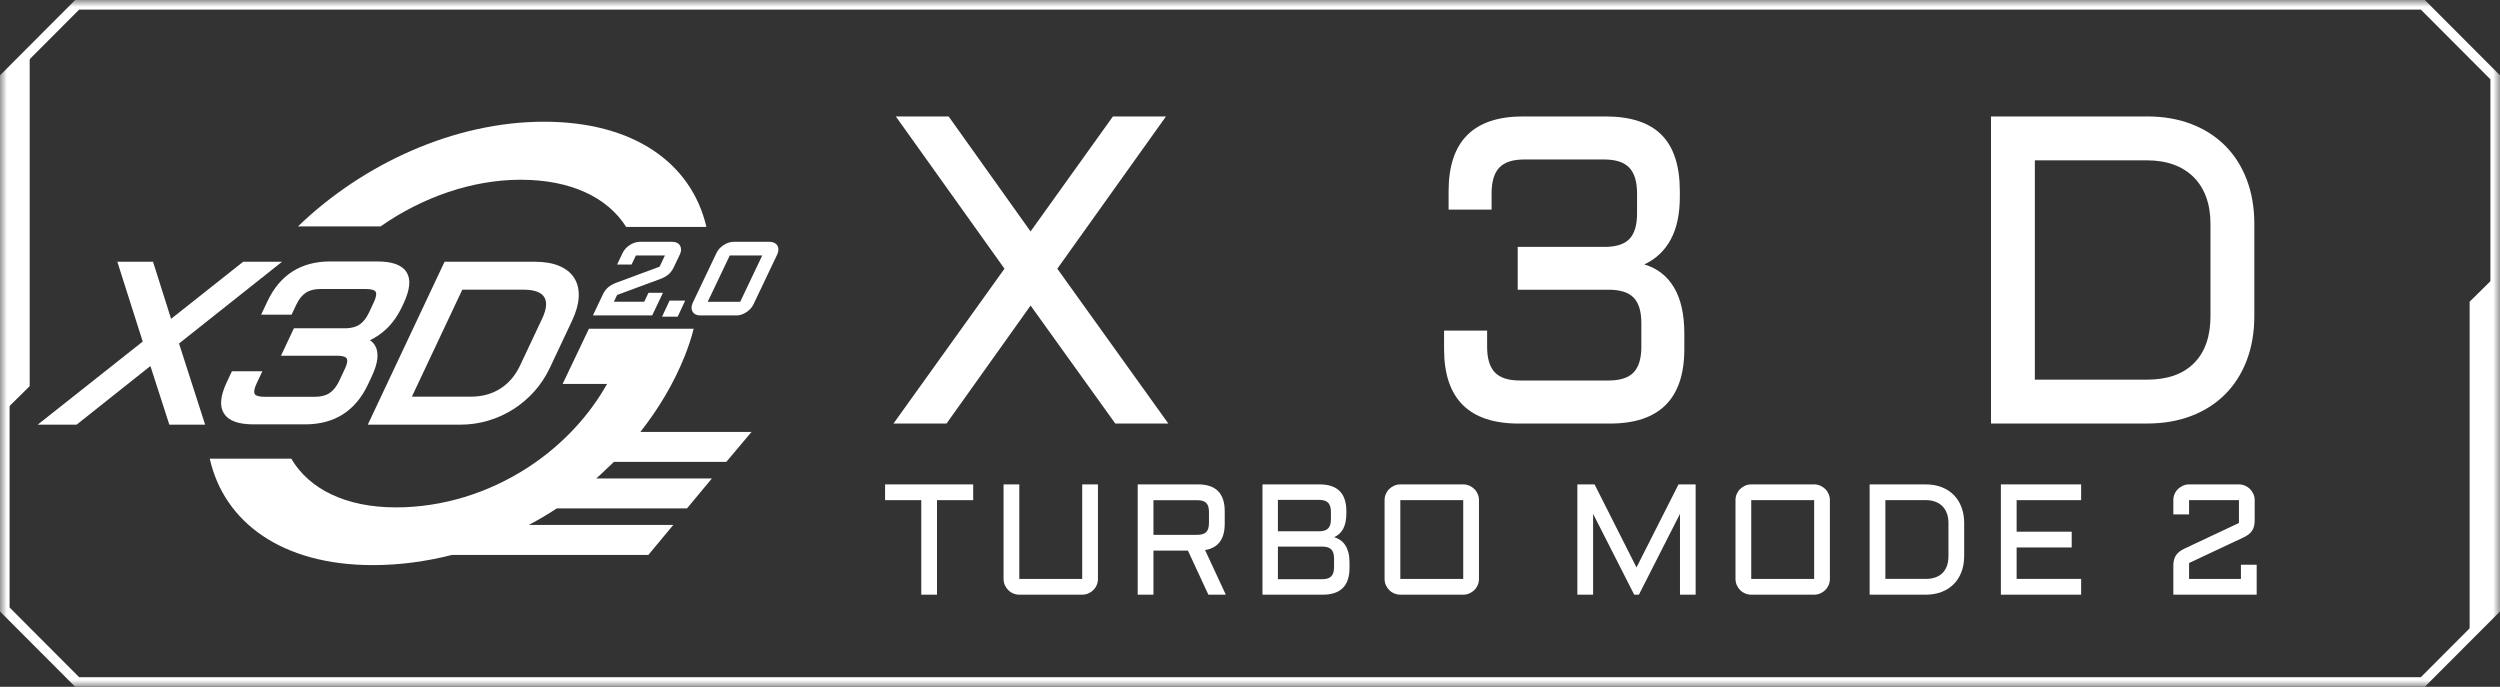 <svg width="182" height="50" viewBox="0 0 182 50" fill="none" xmlns="http://www.w3.org/2000/svg">
<rect x="0" y="0" width="182" height="50" fill="#333333" stroke="none"/>
<g clip-path="url(#clip0_2268_258)">
<mask id="mask0_2268_258" style="mask-type:luminance" maskUnits="userSpaceOnUse" x="0" y="0" width="182" height="50">
<path d="M182 0H0V50H182V0Z" fill="white"/>
</mask>
<g mask="url(#mask0_2268_258)">
<path d="M5.618 50H5.474L0 44.515V5.486L5.474 0H176.526L182 5.485V44.514L176.526 49.999H5.618V50ZM0.698 44.225L5.763 49.301H176.237L181.302 44.225V5.775L176.237 0.699H5.763L0.698 5.775V44.225Z" fill="white"/>
<path d="M0.299 5.477V29.949L2.161 28.112V3.639L0.299 5.477Z" fill="white"/>
<path d="M181.651 44.6V20.127L179.789 21.964V46.437L181.651 44.6Z" fill="white"/>
<path d="M19.965 19.254H17.775L12.354 23.547L10.996 19.254H8.815L10.622 24.937L3.318 30.716H5.508L11.052 26.312L12.471 30.716H14.661L12.803 24.937L19.965 19.254Z" fill="white"/>
<path d="M14.935 30.915H12.327L10.95 26.646L5.576 30.915H2.744L10.39 24.865L8.542 19.055H11.14L12.455 23.211L17.703 19.055H20.534L13.033 25.007L14.933 30.915H14.935ZM12.618 30.515H14.388L12.571 24.865L19.393 19.453H17.845L12.252 23.881L10.851 19.453H9.088L10.854 25.007L3.892 30.515H5.438L11.153 25.976L12.618 30.515Z" fill="white"/>
<path d="M26.439 24.756C27.011 24.554 27.52 24.243 27.968 23.825C28.415 23.407 28.791 22.876 29.095 22.231L29.193 22.023C29.638 21.08 29.717 20.38 29.428 19.921C29.142 19.462 28.477 19.234 27.435 19.234H24.036C21.988 19.234 20.525 20.164 19.65 22.024L19.326 22.711H21.101L21.386 22.103C21.592 21.667 21.849 21.346 22.156 21.144C22.462 20.942 22.855 20.841 23.332 20.841H26.625C27.101 20.841 27.399 20.942 27.519 21.144C27.638 21.346 27.595 21.667 27.389 22.103L27.036 22.854C26.84 23.269 26.6 23.578 26.314 23.777C26.029 23.977 25.662 24.086 25.213 24.102H21.524L20.77 25.701H24.513C24.995 25.701 25.296 25.799 25.415 25.997C25.535 26.194 25.491 26.511 25.285 26.947L24.867 27.835C24.664 28.266 24.408 28.583 24.101 28.785C23.794 28.987 23.399 29.088 22.917 29.088H19.271C18.788 29.088 18.489 28.987 18.372 28.785C18.255 28.583 18.299 28.266 18.502 27.835L18.788 27.227H17.013L16.69 27.913C15.816 29.768 16.406 30.695 18.46 30.695H22.221C24.269 30.695 25.729 29.768 26.604 27.913L26.875 27.338C27.211 26.624 27.34 26.051 27.26 25.619C27.181 25.188 26.908 24.901 26.44 24.756H26.439Z" fill="white"/>
<path d="M22.219 30.893H18.459C17.347 30.893 16.642 30.634 16.306 30.103C15.97 29.573 16.036 28.828 16.508 27.827L16.886 27.026H19.101L18.681 27.917C18.513 28.273 18.465 28.546 18.544 28.684C18.619 28.816 18.877 28.887 19.269 28.887H22.915C23.356 28.887 23.718 28.796 23.99 28.616C24.265 28.435 24.499 28.143 24.686 27.747L25.103 26.859C25.332 26.373 25.289 26.172 25.244 26.096C25.199 26.022 25.044 25.896 24.512 25.896H20.456L21.397 23.899H25.213C25.613 23.884 25.948 23.788 26.2 23.612C26.455 23.433 26.677 23.148 26.857 22.767L27.21 22.017C27.38 21.655 27.429 21.382 27.348 21.244C27.27 21.11 27.013 21.038 26.625 21.038H23.332C22.898 21.038 22.539 21.129 22.266 21.309C21.991 21.49 21.756 21.785 21.567 22.187L21.227 22.908H19.011L19.47 21.936C20.377 20.01 21.914 19.033 24.036 19.033H27.434C28.56 19.033 29.267 19.288 29.597 19.814C29.925 20.339 29.852 21.088 29.372 22.107L29.275 22.315C28.962 22.98 28.568 23.537 28.104 23.97C27.753 24.297 27.36 24.565 26.934 24.767C27.216 24.957 27.391 25.229 27.456 25.582C27.544 26.06 27.412 26.662 27.055 27.421L26.784 27.997C25.879 29.919 24.343 30.893 22.222 30.893H22.219ZM17.139 27.425L16.869 27.998C16.466 28.854 16.39 29.49 16.643 29.891C16.897 30.291 17.509 30.496 18.46 30.496H22.221C24.203 30.496 25.577 29.623 26.422 27.829L26.693 27.254C27.009 26.582 27.134 26.044 27.064 25.656C26.998 25.301 26.776 25.069 26.38 24.947L25.804 24.77L26.373 24.569C26.916 24.376 27.407 24.078 27.832 23.68C28.258 23.28 28.623 22.765 28.914 22.146L29.012 21.938C29.423 21.065 29.507 20.421 29.259 20.027C29.012 19.632 28.398 19.433 27.434 19.433H24.036C22.053 19.433 20.677 20.308 19.829 22.108L19.639 22.511H20.973L21.206 22.018C21.426 21.549 21.709 21.199 22.046 20.977C22.384 20.754 22.817 20.641 23.331 20.641H26.624C27.182 20.641 27.53 20.773 27.689 21.043C27.846 21.309 27.806 21.684 27.569 22.188L27.215 22.939C27.006 23.384 26.74 23.722 26.427 23.94C26.11 24.161 25.704 24.283 25.219 24.3H21.648L21.083 25.499H24.511C25.074 25.499 25.425 25.628 25.584 25.892C25.741 26.153 25.702 26.525 25.463 27.031L25.045 27.918C24.827 28.382 24.545 28.729 24.209 28.951C23.871 29.174 23.435 29.288 22.915 29.288H19.269C18.704 29.288 18.354 29.156 18.198 28.885C18.045 28.62 18.085 28.249 18.321 27.749L18.473 27.426H17.14L17.139 27.425Z" fill="white"/>
<path d="M41.636 20.345C41.415 19.996 41.077 19.727 40.621 19.538C40.166 19.349 39.6 19.254 38.923 19.254H32.488L27.088 30.716H33.523C34.2 30.716 34.856 30.621 35.489 30.432C36.121 30.243 36.714 29.973 37.263 29.625C37.813 29.276 38.31 28.853 38.752 28.357C39.194 27.861 39.558 27.311 39.845 26.703L41.465 23.265C41.75 22.658 41.906 22.107 41.93 21.611C41.955 21.116 41.856 20.694 41.636 20.344V20.345ZM39.654 23.267L38.035 26.704C37.676 27.466 37.173 28.051 36.527 28.462C35.88 28.872 35.136 29.077 34.294 29.077H29.669L33.526 20.892H38.151C38.562 20.892 38.906 20.945 39.179 21.053C39.453 21.16 39.654 21.315 39.784 21.52C39.913 21.724 39.968 21.975 39.947 22.267C39.927 22.56 39.829 22.893 39.653 23.265L39.654 23.267Z" fill="white"/>
<path d="M33.525 30.915H26.775L32.364 19.055H38.925C39.624 19.055 40.221 19.156 40.699 19.353C41.19 19.558 41.562 19.855 41.805 20.238C42.047 20.622 42.157 21.086 42.13 21.621C42.104 22.14 41.941 22.722 41.645 23.351L40.025 26.788C39.732 27.41 39.354 27.983 38.901 28.491C38.449 28.997 37.934 29.436 37.37 29.793C36.808 30.15 36.194 30.429 35.545 30.622C34.897 30.816 34.216 30.915 33.523 30.915H33.525ZM27.403 30.515H33.525C34.179 30.515 34.821 30.423 35.433 30.24C36.047 30.056 36.627 29.793 37.159 29.455C37.691 29.117 38.177 28.703 38.606 28.223C39.033 27.745 39.39 27.204 39.667 26.617L41.286 23.18C41.56 22.599 41.71 22.068 41.733 21.601C41.755 21.149 41.667 20.762 41.47 20.45C41.272 20.138 40.961 19.893 40.547 19.72C40.119 19.542 39.573 19.452 38.926 19.452H32.617L27.405 30.514L27.403 30.515ZM34.297 29.276H29.358L33.402 20.693H38.154C38.588 20.693 38.958 20.751 39.253 20.867C39.566 20.989 39.801 21.173 39.954 21.413C40.107 21.655 40.172 21.947 40.148 22.281C40.126 22.598 40.022 22.958 39.836 23.351L38.216 26.788C37.843 27.581 37.31 28.201 36.634 28.63C35.958 29.059 35.171 29.276 34.296 29.276H34.297ZM29.986 28.877H34.297C35.096 28.877 35.812 28.681 36.422 28.292C37.033 27.904 37.516 27.341 37.857 26.617L39.476 23.18C39.64 22.831 39.733 22.519 39.752 22.251C39.769 22 39.726 21.795 39.618 21.625C39.511 21.455 39.343 21.328 39.109 21.237C38.861 21.139 38.538 21.09 38.154 21.09H33.654L29.986 28.875V28.877Z" fill="white"/>
<path d="M37.907 13.085C41.546 13.085 44.231 14.368 45.585 16.523H51.365L51.422 16.499C50.332 11.872 46.137 8.861 39.603 8.861C33.069 8.861 26.418 11.926 21.693 16.483H27.704C30.741 14.361 34.365 13.085 37.907 13.085Z" fill="white"/>
<path d="M54.638 31.444H46.621C47.948 29.752 49.048 27.913 49.831 25.963C50.103 25.285 50.362 24.518 50.498 23.93H42.875L40.959 27.95H44.194C42.914 30.224 41.12 32.144 39.027 33.625C38.816 33.774 38.604 33.918 38.389 34.059C35.542 35.896 32.201 36.938 28.831 36.938C25.181 36.938 22.515 35.617 21.204 33.392H15.271C16.312 38.019 20.517 41.14 27.145 41.14C29.104 41.14 31.036 40.875 32.908 40.397H47.202L49.015 38.216H38.496C39.195 37.843 39.877 37.444 40.538 37.011H50.014L51.827 34.83H43.41C43.694 34.583 43.961 34.319 44.232 34.06C44.385 33.914 44.545 33.776 44.694 33.626H52.874L54.711 31.445H54.638V31.444Z" fill="white"/>
<path d="M46.211 18.468L45.899 19.125H45.139L45.452 18.468C45.498 18.368 45.564 18.274 45.645 18.185C45.726 18.096 45.817 18.02 45.918 17.955C46.018 17.889 46.124 17.838 46.236 17.798C46.347 17.759 46.455 17.74 46.559 17.74H48.965C49.068 17.74 49.158 17.76 49.232 17.798C49.306 17.838 49.361 17.889 49.398 17.955C49.435 18.02 49.453 18.096 49.451 18.185C49.45 18.274 49.425 18.368 49.379 18.468L48.935 19.398C48.889 19.498 48.836 19.587 48.779 19.665C48.722 19.742 48.657 19.814 48.584 19.875C48.512 19.938 48.429 19.994 48.339 20.044C48.249 20.094 48.145 20.142 48.026 20.186L44.83 21.369L44.48 22.103H46.983L47.295 21.45H48.055L47.397 22.831H43.373L44.011 21.492C44.058 21.392 44.111 21.303 44.17 21.226C44.228 21.148 44.293 21.078 44.364 21.016C44.436 20.954 44.517 20.899 44.609 20.847C44.702 20.796 44.804 20.75 44.916 20.706L48.118 19.52L48.62 18.466H46.214L46.211 18.468Z" fill="white"/>
<path d="M47.481 22.963H43.162L43.89 21.435C43.94 21.327 43.998 21.23 44.061 21.146C44.124 21.061 44.197 20.983 44.275 20.916C44.353 20.849 44.443 20.787 44.542 20.731C44.64 20.677 44.748 20.627 44.865 20.583L48.018 19.415L48.406 18.599H46.292L45.98 19.256H44.925L45.329 18.409C45.382 18.298 45.455 18.192 45.545 18.094C45.633 17.997 45.734 17.912 45.843 17.842C45.951 17.772 46.067 17.714 46.189 17.672C46.315 17.628 46.438 17.605 46.556 17.605H48.962C49.088 17.605 49.197 17.63 49.291 17.679C49.388 17.73 49.462 17.8 49.511 17.888C49.56 17.974 49.584 18.074 49.581 18.186C49.58 18.293 49.551 18.407 49.495 18.523L49.052 19.453C49.002 19.559 48.945 19.657 48.883 19.741C48.82 19.827 48.748 19.905 48.668 19.975C48.588 20.043 48.498 20.106 48.401 20.159C48.304 20.212 48.194 20.262 48.072 20.309L44.925 21.473L44.689 21.968H46.898L47.21 21.315H48.264L47.479 22.962L47.481 22.963ZM43.583 22.698H47.313L47.844 21.583H47.379L47.067 22.236H44.269L44.733 21.262L47.981 20.061C48.09 20.019 48.19 19.974 48.275 19.927C48.357 19.881 48.432 19.831 48.498 19.774C48.563 19.718 48.621 19.654 48.673 19.585C48.724 19.514 48.772 19.433 48.817 19.34L49.26 18.409C49.3 18.328 49.319 18.252 49.32 18.182C49.32 18.117 49.309 18.064 49.285 18.02C49.26 17.977 49.223 17.943 49.171 17.915C49.117 17.887 49.048 17.872 48.966 17.872H46.56C46.471 17.872 46.377 17.889 46.281 17.922C46.18 17.958 46.083 18.006 45.992 18.064C45.901 18.123 45.818 18.194 45.744 18.274C45.672 18.353 45.614 18.436 45.573 18.523L45.35 18.99H45.816L46.129 18.333H48.829L48.213 19.626L44.961 20.831C44.856 20.87 44.759 20.914 44.673 20.962C44.589 21.009 44.514 21.06 44.45 21.115C44.386 21.171 44.327 21.234 44.275 21.304C44.222 21.374 44.174 21.457 44.13 21.548L43.583 22.697V22.698Z" fill="white"/>
<path d="M54.732 22.103C54.685 22.203 54.62 22.297 54.539 22.386C54.457 22.474 54.365 22.552 54.265 22.619C54.164 22.685 54.059 22.737 53.948 22.775C53.837 22.813 53.73 22.832 53.626 22.832H50.968C50.864 22.832 50.774 22.813 50.7 22.775C50.625 22.737 50.57 22.685 50.532 22.619C50.493 22.552 50.476 22.474 50.479 22.386C50.481 22.297 50.507 22.203 50.554 22.103L52.285 18.468C52.332 18.368 52.397 18.274 52.479 18.185C52.56 18.096 52.651 18.02 52.752 17.955C52.852 17.889 52.958 17.838 53.07 17.798C53.181 17.759 53.289 17.74 53.392 17.74H56.051C56.154 17.74 56.244 17.76 56.318 17.798C56.392 17.838 56.449 17.889 56.487 17.955C56.525 18.02 56.542 18.096 56.54 18.185C56.537 18.274 56.513 18.368 56.465 18.468L54.733 22.103H54.732ZM53.045 18.468L51.314 22.103H53.972L55.704 18.468H53.045Z" fill="white"/>
<path d="M53.624 22.963H50.966C50.841 22.963 50.732 22.94 50.638 22.892C50.54 22.843 50.465 22.772 50.414 22.682C50.365 22.595 50.342 22.492 50.344 22.38C50.348 22.273 50.377 22.161 50.431 22.045L52.163 18.409C52.216 18.298 52.288 18.192 52.378 18.094C52.467 17.997 52.568 17.912 52.676 17.842C52.785 17.772 52.9 17.714 53.022 17.672C53.148 17.628 53.271 17.605 53.389 17.605H56.048C56.173 17.605 56.283 17.63 56.377 17.679C56.473 17.73 56.548 17.8 56.598 17.887C56.649 17.973 56.673 18.075 56.67 18.189C56.666 18.296 56.636 18.408 56.582 18.524L54.851 22.16C54.798 22.27 54.725 22.377 54.634 22.475C54.544 22.573 54.444 22.658 54.335 22.729C54.225 22.801 54.108 22.859 53.988 22.901C53.863 22.942 53.74 22.965 53.623 22.965L53.624 22.963ZM53.39 17.872C53.302 17.872 53.208 17.889 53.112 17.922C53.011 17.958 52.914 18.006 52.823 18.064C52.732 18.123 52.649 18.194 52.575 18.274C52.503 18.353 52.445 18.436 52.404 18.523L50.673 22.158C50.633 22.241 50.612 22.317 50.611 22.388C50.609 22.452 50.621 22.505 50.647 22.55C50.672 22.593 50.708 22.628 50.76 22.654C50.816 22.682 50.886 22.697 50.968 22.697H53.627C53.715 22.697 53.809 22.68 53.906 22.648C54.006 22.613 54.103 22.566 54.193 22.506C54.284 22.446 54.368 22.375 54.443 22.294C54.516 22.215 54.574 22.131 54.614 22.045L56.346 18.409C56.385 18.327 56.406 18.25 56.407 18.18C56.41 18.116 56.398 18.064 56.373 18.021C56.347 17.977 56.309 17.942 56.257 17.915C56.203 17.887 56.134 17.872 56.051 17.872H53.393H53.39ZM54.055 22.236H51.102L52.961 18.334H55.914L54.055 22.236ZM51.522 21.97H53.887L55.491 18.599H53.127L51.522 21.97Z" fill="white"/>
<path d="M48.805 21.979H49.728L49.272 22.957H48.35L48.805 21.979Z" fill="white"/>
<path d="M49.335 23.054H48.199L48.745 21.883H49.88L49.335 23.054ZM48.502 22.86H49.213L49.578 22.075H48.868L48.502 22.86Z" fill="white"/>
<path d="M64.434 35.264H70.848V36.411H68.214V43.292H67.068V36.411H64.434V35.264Z" fill="white"/>
<path d="M73.059 35.264H74.205V42.144H78.785V35.264H79.931V42.144C79.931 42.301 79.901 42.449 79.841 42.589C79.782 42.73 79.7 42.852 79.595 42.955C79.49 43.059 79.368 43.142 79.229 43.202C79.089 43.261 78.941 43.292 78.785 43.292H74.205C74.049 43.292 73.901 43.262 73.76 43.202C73.62 43.143 73.498 43.06 73.395 42.955C73.29 42.85 73.209 42.728 73.148 42.589C73.089 42.45 73.059 42.301 73.059 42.144V35.264Z" fill="white"/>
<path d="M89.16 38.13C89.16 39.249 88.682 39.888 87.729 40.045L89.239 43.292H87.969L86.481 40.084H83.971V43.292H82.824V35.264H87.214C88.512 35.264 89.16 35.915 89.16 37.218V38.13ZM83.971 38.936H87.153C87.458 38.936 87.678 38.87 87.813 38.735C87.947 38.601 88.013 38.38 88.013 38.075V37.274C88.013 36.969 87.947 36.748 87.813 36.614C87.678 36.479 87.458 36.413 87.153 36.413H83.971V38.938V38.936Z" fill="white"/>
<path d="M97.131 39.104C97.298 39.156 97.451 39.231 97.589 39.328C97.727 39.426 97.844 39.549 97.941 39.701C98.038 39.852 98.112 40.03 98.165 40.236C98.218 40.442 98.244 40.676 98.244 40.941V41.344C98.244 42.643 97.595 43.292 96.298 43.292H91.908V35.264H96.069C97.367 35.264 98.015 35.915 98.015 37.218V37.363C98.015 37.814 97.943 38.183 97.799 38.469C97.655 38.755 97.433 38.966 97.131 39.104ZM93.032 36.389V38.674H96.114C96.389 38.663 96.588 38.587 96.71 38.447C96.83 38.307 96.892 38.092 96.892 37.801V37.274C96.892 36.969 96.825 36.744 96.691 36.602C96.557 36.461 96.339 36.391 96.037 36.391H93.034L93.032 36.389ZM93.032 39.793V42.166H96.265C96.567 42.166 96.785 42.095 96.919 41.953C97.053 41.811 97.12 41.589 97.12 41.287V40.666C97.12 40.36 97.053 40.138 96.919 40C96.785 39.862 96.567 39.793 96.265 39.793H93.032Z" fill="white"/>
<path d="M107.669 42.144C107.669 42.301 107.64 42.449 107.579 42.589C107.52 42.73 107.438 42.852 107.333 42.955C107.229 43.059 107.107 43.142 106.967 43.202C106.827 43.261 106.679 43.292 106.523 43.292H101.943C101.787 43.292 101.639 43.262 101.499 43.202C101.358 43.143 101.236 43.06 101.133 42.955C101.028 42.85 100.947 42.728 100.887 42.589C100.828 42.45 100.797 42.301 100.797 42.144V36.411C100.797 36.255 100.826 36.106 100.887 35.966C100.946 35.826 101.028 35.705 101.133 35.603C101.238 35.5 101.36 35.418 101.499 35.356C101.638 35.294 101.787 35.264 101.943 35.264H106.523C106.679 35.264 106.827 35.294 106.967 35.356C107.107 35.418 107.23 35.5 107.333 35.603C107.438 35.705 107.519 35.827 107.579 35.966C107.639 36.106 107.669 36.255 107.669 36.411V42.144ZM101.943 36.411V42.144H106.523V36.411H101.943Z" fill="white"/>
<path d="M118.97 43.292L115.978 37.408V43.292H114.832V35.264H116.084L119.137 41.309L122.196 35.264H123.443V43.292H122.303V37.408L119.312 43.292H118.97Z" fill="white"/>
<path d="M133.216 42.144C133.216 42.301 133.187 42.449 133.126 42.589C133.067 42.73 132.985 42.852 132.88 42.955C132.775 43.06 132.653 43.142 132.514 43.202C132.374 43.261 132.226 43.292 132.07 43.292H127.49C127.334 43.292 127.185 43.262 127.046 43.202C126.905 43.143 126.783 43.06 126.68 42.955C126.576 42.85 126.494 42.728 126.434 42.589C126.375 42.45 126.344 42.301 126.344 42.144V36.411C126.344 36.255 126.373 36.106 126.434 35.966C126.493 35.826 126.575 35.705 126.68 35.603C126.785 35.5 126.906 35.418 127.046 35.356C127.185 35.294 127.334 35.264 127.49 35.264H132.07C132.226 35.264 132.374 35.294 132.514 35.356C132.653 35.418 132.777 35.5 132.88 35.603C132.985 35.705 133.066 35.827 133.126 35.966C133.185 36.106 133.216 36.255 133.216 36.411V42.144ZM127.49 36.411V42.144H132.07V36.411H127.49Z" fill="white"/>
<path d="M136.109 43.292V35.264H140.185C140.614 35.264 141.001 35.33 141.345 35.462C141.69 35.594 141.984 35.783 142.228 36.028C142.472 36.272 142.66 36.568 142.793 36.916C142.925 37.263 142.992 37.649 142.992 38.075V40.482C142.992 40.908 142.925 41.294 142.793 41.641C142.66 41.989 142.473 42.285 142.228 42.529C141.984 42.773 141.689 42.962 141.345 43.095C141.001 43.228 140.614 43.293 140.185 43.293H136.109V43.292ZM140.185 42.144C140.719 42.144 141.129 42 141.416 41.713C141.702 41.425 141.847 41.015 141.847 40.481V38.073C141.847 37.812 141.81 37.579 141.734 37.373C141.659 37.167 141.551 36.993 141.407 36.849C141.263 36.705 141.089 36.596 140.884 36.521C140.678 36.446 140.445 36.409 140.184 36.409H137.255V42.142H140.184L140.185 42.144Z" fill="white"/>
<path d="M145.664 35.264H151.507V36.411H146.81V38.707H150.82V39.855H146.81V42.144H151.507V43.292H145.664V35.264Z" fill="white"/>
<path d="M159.365 36.411V37.447H158.219V36.411C158.219 36.255 158.248 36.106 158.309 35.966C158.368 35.826 158.45 35.705 158.555 35.603C158.66 35.5 158.782 35.418 158.921 35.356C159.06 35.294 159.209 35.264 159.365 35.264H162.994C163.151 35.264 163.298 35.294 163.439 35.356C163.578 35.418 163.7 35.5 163.802 35.603C163.904 35.705 163.987 35.827 164.048 35.966C164.11 36.106 164.141 36.255 164.141 36.411V37.879C164.141 38.035 164.126 38.176 164.096 38.299C164.067 38.422 164.019 38.533 163.953 38.632C163.888 38.73 163.806 38.819 163.705 38.898C163.604 38.976 163.481 39.051 163.335 39.122L159.365 40.986V42.145H163.139V41.115H164.286V43.292H158.219V41.181C158.219 41.025 158.235 40.884 158.267 40.761C158.299 40.638 158.346 40.528 158.41 40.431C158.472 40.333 158.556 40.245 158.658 40.164C158.761 40.084 158.881 40.01 159.019 39.944L162.995 38.073V36.41H159.366L159.365 36.411Z" fill="white"/>
<path d="M69.061 8.477L75.025 16.849L81.021 8.477H84.883L76.972 19.562L85.055 30.834H81.194L75.027 22.244L68.907 30.834H65.045L73.127 19.562L65.216 8.477H69.063H69.061Z" fill="white"/>
<path d="M105.133 24.069H108.263V25.254C108.263 26.096 108.45 26.715 108.823 27.11C109.197 27.505 109.81 27.701 110.66 27.701H117.092C117.943 27.701 118.556 27.504 118.929 27.11C119.304 26.715 119.49 26.096 119.49 25.254V23.523C119.49 22.671 119.302 22.052 118.929 21.668C118.555 21.283 117.943 21.091 117.092 21.091H110.489V17.973H116.998C117.777 17.942 118.335 17.731 118.672 17.342C119.009 16.952 119.178 16.352 119.178 15.541V14.075C119.178 13.223 118.988 12.599 118.609 12.203C118.23 11.809 117.62 11.61 116.779 11.61H110.971C110.13 11.61 109.523 11.808 109.148 12.203C108.774 12.599 108.588 13.222 108.588 14.075V15.26H105.458V13.918C105.458 10.291 107.264 8.477 110.877 8.477H116.873C118.71 8.477 120.073 8.924 120.961 9.818C121.849 10.712 122.292 12.079 122.292 13.918V14.324C122.292 15.581 122.072 16.618 121.63 17.434C121.189 18.25 120.547 18.856 119.706 19.25C120.651 19.531 121.372 20.092 121.871 20.934C122.37 21.776 122.619 22.893 122.619 24.286V25.41C122.619 29.027 120.812 30.835 117.199 30.835H110.564C106.942 30.835 105.129 29.027 105.129 25.41V24.068L105.133 24.069Z" fill="white"/>
<path d="M144.945 30.834V8.477H156.298C157.491 8.477 158.568 8.661 159.529 9.03C160.489 9.399 161.31 9.924 161.989 10.604C162.669 11.285 163.194 12.108 163.562 13.075C163.93 14.042 164.115 15.118 164.115 16.303V23.007C164.115 24.192 163.93 25.268 163.562 26.234C163.194 27.201 162.669 28.024 161.989 28.705C161.31 29.385 160.489 29.911 159.529 30.279C158.568 30.648 157.491 30.833 156.298 30.833H144.945V30.834ZM156.298 27.639C157.782 27.639 158.924 27.239 159.723 26.438C160.523 25.638 160.923 24.495 160.923 23.008V16.304C160.923 15.576 160.819 14.927 160.611 14.355C160.403 13.784 160.1 13.297 159.7 12.898C159.3 12.498 158.815 12.194 158.245 11.985C157.673 11.777 157.024 11.673 156.298 11.673H148.137V27.639H156.298Z" fill="white"/>
</g>
</g>
<defs>
<clipPath id="clip0_2268_258">
<rect width="182" height="50" fill="white"/>
</clipPath>
</defs>
</svg>
